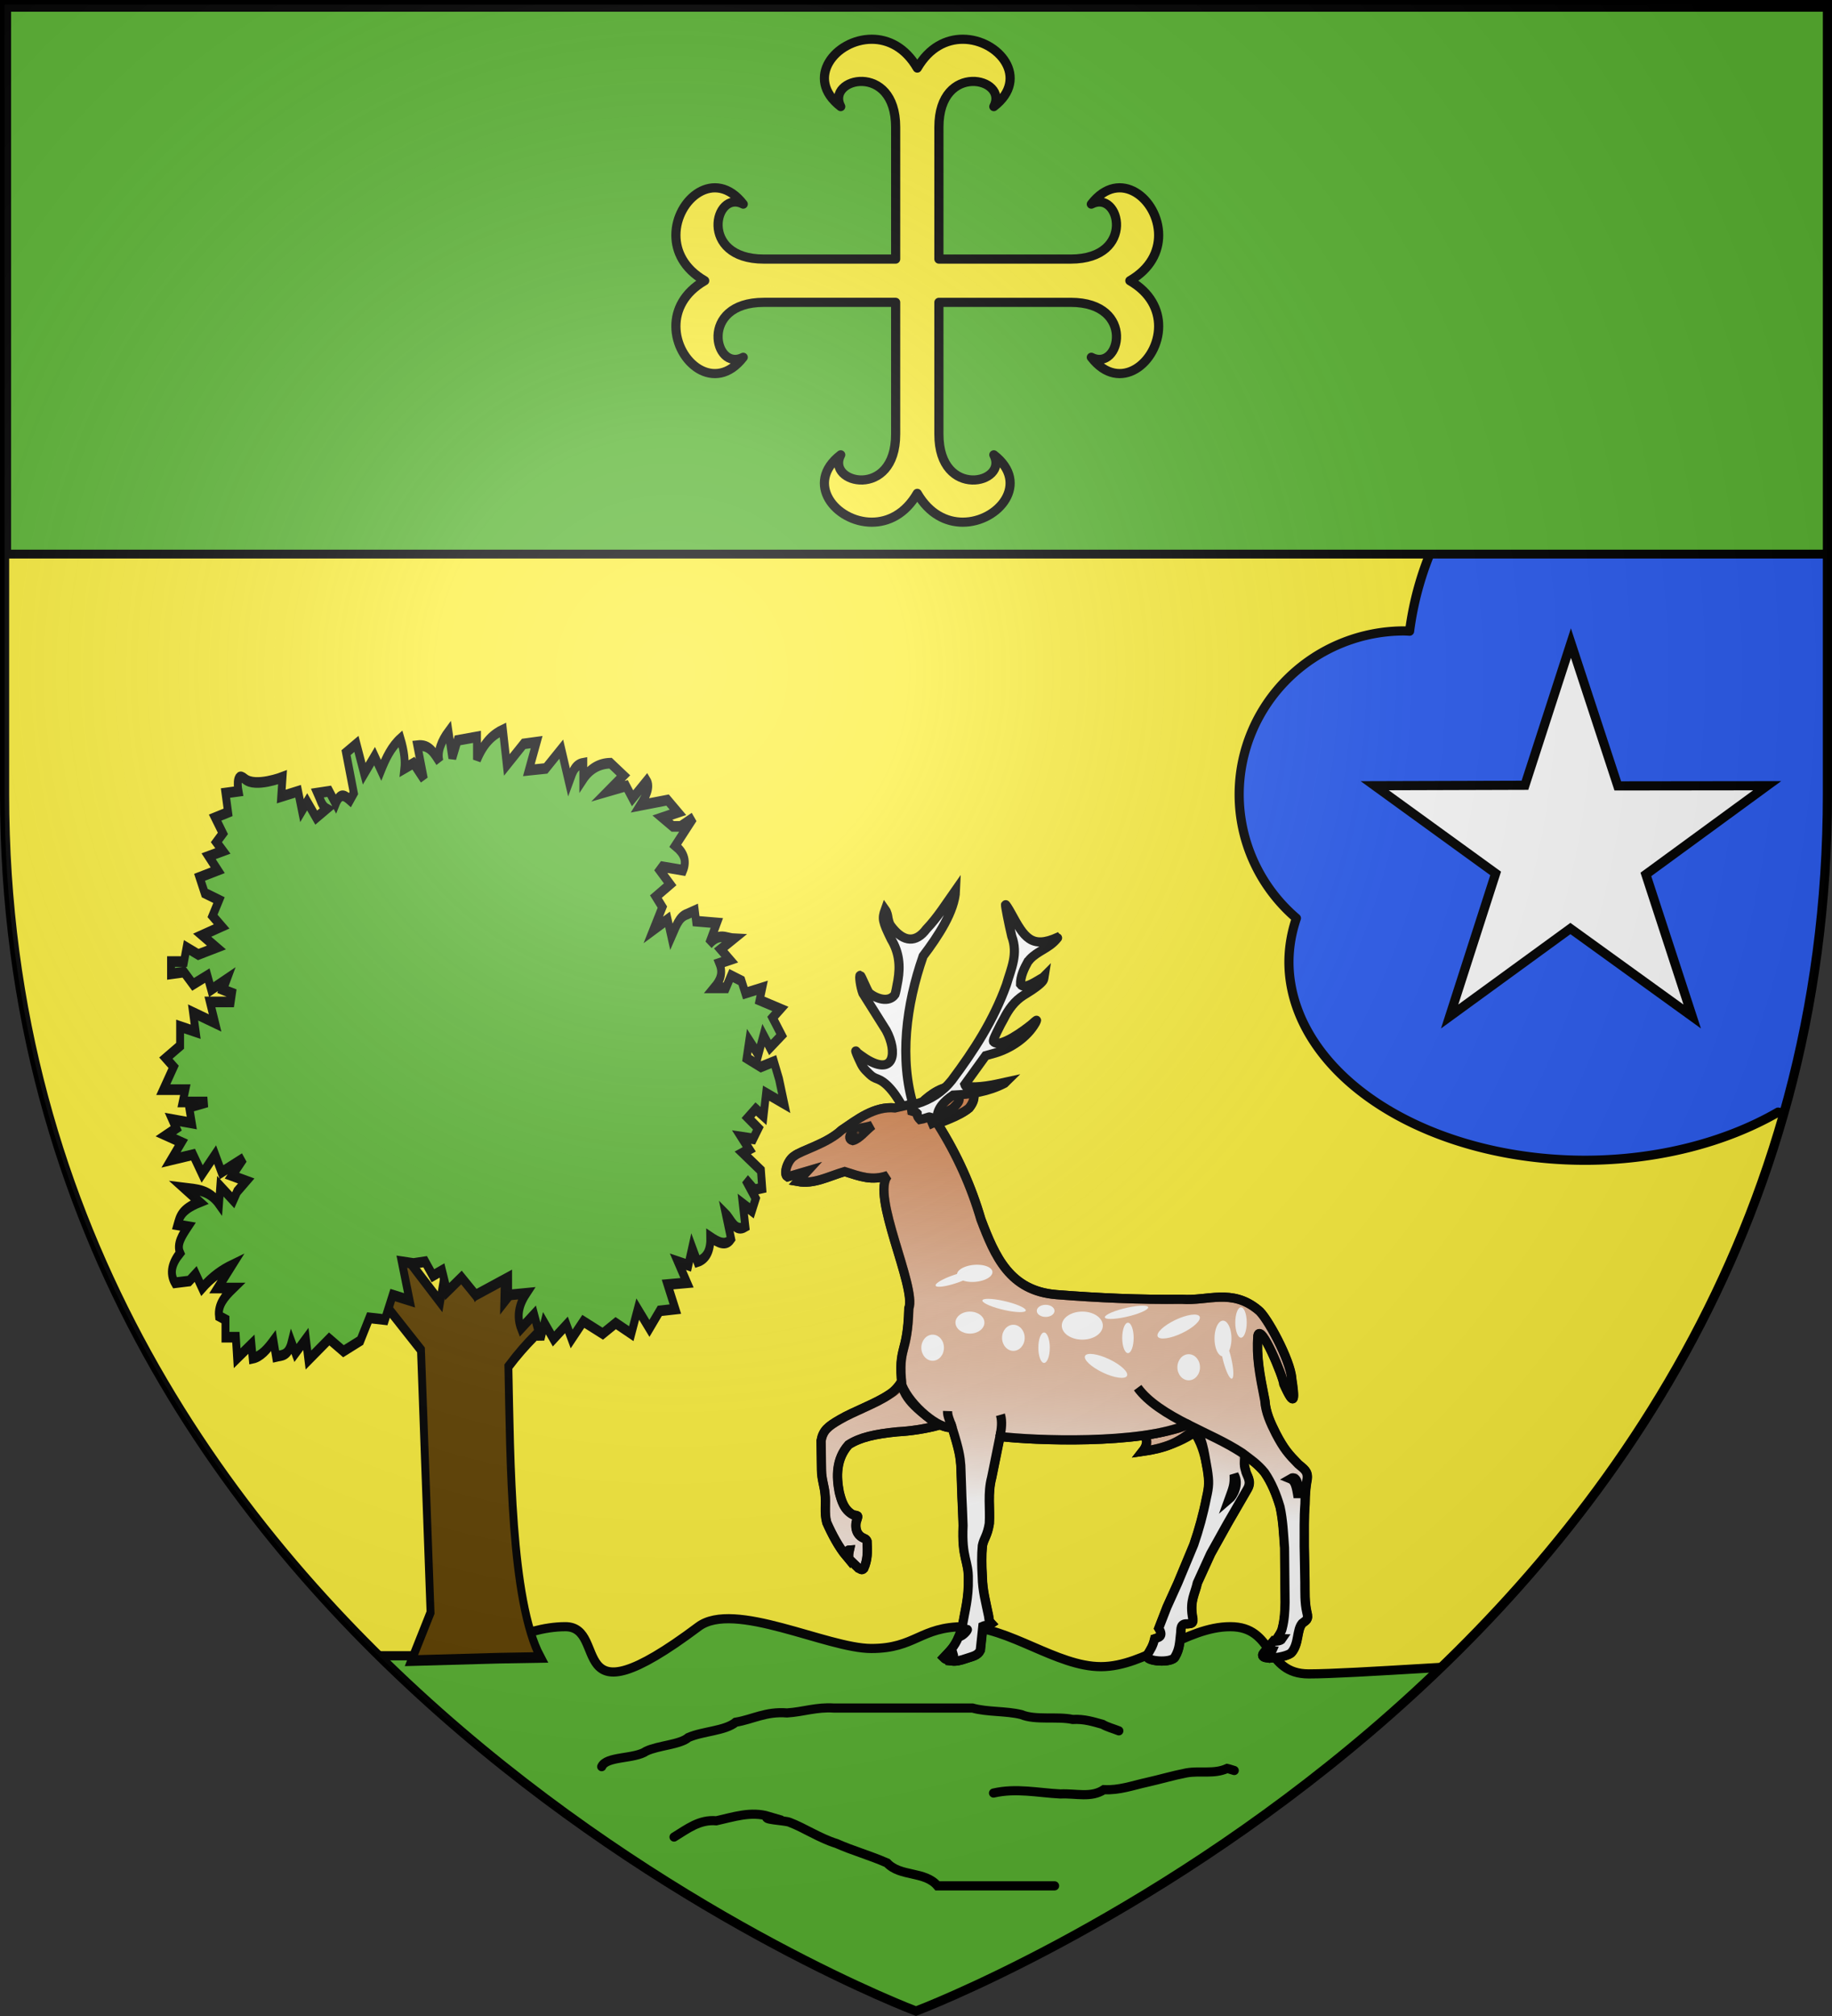 <svg xmlns="http://www.w3.org/2000/svg" xmlns:xlink="http://www.w3.org/1999/xlink" width="600" height="660" viewBox="-300 -300 600 660"><rect x="-300" y="-300" width="600" height="660" fill="#333333" stroke="none"/><defs><linearGradient id="i"><stop offset="0" style="stop-color:#c87137;stop-opacity:1"/><stop offset=".525" style="stop-color:#c87137;stop-opacity:.475"/><stop offset="1" style="stop-color:#fff;stop-opacity:1"/></linearGradient><linearGradient id="g"><stop offset="0" style="stop-color:#c87137;stop-opacity:1"/><stop offset=".525" style="stop-color:#c87137;stop-opacity:.475"/><stop offset="1" style="stop-color:#fff;stop-opacity:1"/></linearGradient><linearGradient id="f"><stop offset="0" style="stop-color:#c87137;stop-opacity:1"/><stop offset=".525" style="stop-color:#c87137;stop-opacity:.475"/><stop offset="1" style="stop-color:#c87137;stop-opacity:0"/></linearGradient><linearGradient xlink:href="#f" id="k" x1="1305.43" x2="1166.698" y1="-61.716" y2="513.639" gradientUnits="userSpaceOnUse"/><linearGradient xlink:href="#g" id="s" x1="1305.43" x2="1281.568" y1="-61.716" y2="357.055" gradientUnits="userSpaceOnUse"/><linearGradient xlink:href="#i" id="o" x1="1550.675" x2="1490.505" y1="12.668" y2="345.864" gradientUnits="userSpaceOnUse"/><linearGradient xlink:href="#f" id="p" x1="1305.43" x2="1166.698" y1="-61.716" y2="513.639" gradientUnits="userSpaceOnUse"/><linearGradient xlink:href="#f" id="q" x1="1305.43" x2="1166.698" y1="-61.716" y2="513.639" gradientUnits="userSpaceOnUse"/><linearGradient xlink:href="#f" id="r" x1="1305.43" x2="1166.698" y1="-61.716" y2="513.639" gradientUnits="userSpaceOnUse"/><linearGradient xlink:href="#f" id="t" x1="1305.43" x2="1166.698" y1="-61.716" y2="513.639" gradientUnits="userSpaceOnUse"/><linearGradient xlink:href="#f" id="u" x1="1305.43" x2="1166.698" y1="-61.716" y2="513.639" gradientUnits="userSpaceOnUse"/><linearGradient xlink:href="#f" id="v" x1="1305.43" x2="1166.698" y1="-61.716" y2="513.639" gradientUnits="userSpaceOnUse"/><linearGradient xlink:href="#f" id="w" x1="1305.43" x2="1166.698" y1="-61.716" y2="513.639" gradientUnits="userSpaceOnUse"/><linearGradient xlink:href="#f" id="x" x1="1305.43" x2="1166.698" y1="-61.716" y2="513.639" gradientUnits="userSpaceOnUse"/><linearGradient xlink:href="#f" id="y" x1="1305.43" x2="1166.698" y1="-61.716" y2="513.639" gradientUnits="userSpaceOnUse"/><clipPath id="F" clipPathUnits="userSpaceOnUse"><use xlink:href="#j" width="100%" height="100%" style="fill:none;stroke:#000;stroke-width:3"/></clipPath><clipPath id="E" clipPathUnits="userSpaceOnUse"><use xlink:href="#j" width="100%" height="100%" style="fill:none;stroke:#000;stroke-width:3"/></clipPath><clipPath id="D" clipPathUnits="userSpaceOnUse"><use xlink:href="#j" width="100%" height="100%" style="fill:none;stroke:#000;stroke-width:3"/></clipPath><clipPath id="C" clipPathUnits="userSpaceOnUse"><use xlink:href="#j" width="100%" height="100%" style="fill:none;stroke:#000;stroke-width:3"/></clipPath><clipPath id="B" clipPathUnits="userSpaceOnUse"><use xlink:href="#j" width="100%" height="100%" style="fill:none;stroke:#000;stroke-width:3"/></clipPath><clipPath id="A" clipPathUnits="userSpaceOnUse"><use xlink:href="#j" width="100%" height="100%" style="fill:none;stroke:#000;stroke-width:3" transform="translate(299.347 299.72)"/></clipPath><clipPath id="z" clipPathUnits="userSpaceOnUse"><use xlink:href="#j" width="100%" height="100%" style="fill:none;stroke:#000;stroke-width:3"/></clipPath><clipPath id="n" clipPathUnits="userSpaceOnUse"><use xlink:href="#j" width="100%" height="100%" style="fill:none;stroke:#000;stroke-width:1.488" transform="matrix(2.021 0 0 2.012 -25.116 -169.192)"/></clipPath><clipPath id="m" clipPathUnits="userSpaceOnUse"><use xlink:href="#j" width="100%" height="100%" style="fill:none;stroke:#000;stroke-width:3.299" transform="matrix(1.058 0 0 .782 265.212 52.484)"/></clipPath><clipPath id="l" clipPathUnits="userSpaceOnUse"><use xlink:href="#j" width="100%" height="100%" style="fill:none;stroke:#000;stroke-width:3"/></clipPath><radialGradient id="G" cx="-80" cy="-80" r="405" gradientUnits="userSpaceOnUse"><stop offset="0" style="stop-color:#fff;stop-opacity:.31"/><stop offset=".19" style="stop-color:#fff;stop-opacity:.25"/><stop offset=".6" style="stop-color:#6b6b6b;stop-opacity:.125"/><stop offset="1" style="stop-color:#000;stop-opacity:.125"/></radialGradient><path id="j" d="M-298.5-298.5h597V-40C298.5 246.2 0 358.39 0 358.39S-298.5 246.2-298.5-40z"/></defs><path d="M-298.5-298.5h597V-40C298.5 246.2 0 358.39 0 358.39S-298.5 246.2-298.5-40Z" style="fill:#fcef3c;fill-opacity:1"/><path d="M-376.096 232.55c10.264-10.264 30.22 14.268 44.736 14.268s25.465-24.969 39.98-24.969c14.516 0 35.554 68.72 45.926 10.701 2.554-14.29 36.165 9.512 50.681 9.512h38.791c14.516 0 26.654-9.513 41.17-9.512 14.515 0-1.009 33.378 43.547 0 11.618-8.703 42.11 7.134 56.627 7.134 14.515 0 15.952-7.134 30.468-7.134s30.22 13.08 44.736 13.08 27.843-13.08 42.359-13.08c14.515 0 11.196 15.457 25.712 15.457s59.946-3.567 74.461-3.567 15.953-11.89 30.469-11.89 17.141 15.457 31.657 15.457 45.173-25.721 55.438-15.457c53.247 53.248 0 225.911 0 225.911h-696.758s-53.248-172.663 0-225.91z" clip-path="url(#l)" style="opacity:1;fill:#5ab532;fill-opacity:1;stroke:#000;stroke-width:3;stroke-linecap:butt;stroke-linejoin:round;stroke-miterlimit:4;stroke-dasharray:none;stroke-dashoffset:0;stroke-opacity:1"/><g clip-path="url(#m)" transform="matrix(.945 0 0 1.279 -250.744 -67.115)"><path d="M103.307 872.94 96.68 885.72l14.675 13.729 3.314 67.221-6.628 12.308 30.659-.633 14.131-.179c-10.361-14.407-10.513-50.63-11.18-74.457 6.423-6.328 11.907-9.839 17.516-13.728l-9.94-11.362-8.995 8.521.473-15.148-10.415 12.781-8.047-16.095-4.26 18.462z" style="fill:#604100;fill-opacity:1;fill-rule:evenodd;stroke:#000;stroke-width:2.728;stroke-linecap:butt;stroke-linejoin:miter;stroke-miterlimit:4;stroke-dasharray:none;stroke-opacity:1" transform="translate(-17.58 -735.996)"/><path d="m108.753 877.318-4.044-.45 2.696 9.885-5.841-1.348-2.696 6.29-5.391-.45-3.146 5.842-5.84 2.696-4.943-3.146-7.188 5.392-.899-5.392-3.594 3.595-1.348-2.696c-1.2 3.586-3.386 3.232-5.392 3.594l-.898-4.043c-2.097 2.098-4.26 4.06-7.19 4.493l-.449-3.595-4.942 3.595-.45-5.392h-3.593v-4.493l-2.247-.898c-.445-2.92 2.045-5.105 4.942-7.19H40.91l4.942-5.84c-3.445 1.232-6.89 2.923-10.334 5.84l-2.246-3.594-2.247 1.798-4.942.449c-2.026-2.546-.96-5.092 1.797-7.638-1.305-2.247.693-4.493 2.696-6.74l-3.594-.449c.752-1.947 1.135-3.894 7.638-5.84l-5.392-3.595c4.282.393 8.665.387 12.131 4.044l.45-4.493 4.492 3.594 1.348-2.246 3.145-2.696-4.942-1.348 4.044-4.493-7.638 3.594-2.247-4.493-4.493 4.943-3.145-4.943-7.638 1.348 3.594-4.493-5.391-1.797 3.594-1.797-1.348-2.247 6.74.899-.899-4.044 6.29-1.348h-8.536l.898-3.145h-7.638l3.595-5.84-2.696-2.247 4.942-3.145v-4.942l5.392 1.347-.899-4.942 7.638 2.696-1.797-5.392h7.189l.449-2.246-3.145-.899 1.348-2.695-5.392 2.695-1.348-3.594-4.942 2.246-3.145-3.145-4.493.45v-3.145h4.493l.899-3.595 4.043 1.797 6.29-1.797-4.942-3.145 6.74-2.246-3.145-2.696 2.246-4.044-4.942-1.797-1.797-4.044 6.29-1.797-3.145-3.594 4.942-1.348-2.247-2.247 2.247-2.246-2.696-4.044 4.493-1.348-.898-4.942 4.492-.45s-1.347-5.39 2.247-3.144 13.03-.45 13.03-.45l-.45 4.943 5.841-1.348 1.348 4.942 1.797-2.247 3.145 4.044 3.595-2.246c-1.69-.706-2.232-2.561-3.145-4.044l4.043-.45 2.247 3.146c1.647-3.062 3.295-1.97 4.942-.899l1.348-1.797-2.696-10.334 3.595-2.246 2.695 7.638 3.595-4.493 2.246 3.594c1.629-3.005 3.441-5.917 6.74-8.087 1.419 3.516 1.614 5.808 1.348 7.638l3.145-1.348 3.594 4.044-2.246-8.537c4.283-.39 5.799 1.988 7.638 4.044-.813-2.546.575-5.092 3.145-7.638l1.348 6.739 1.797-4.493 6.74-.899v5.841c2.497-4.534 5.646-6.468 8.985-7.638l1.348 8.986 5.84-5.391 4.494-.45-2.696 7.19 5.841-.45 5.392-4.942 2.695 8.536c1.055-2.042 1.483-4.503 4.943-4.942v4.044c2.307-2.605 5.433-3.981 9.435-4.044l4.493 3.145-5.392 4.044 6.29-1.348 2.247 3.145 4.942-4.493c1.333 1.576-.234 3.878-2.246 6.29l9.435-1.348 3.594 3.145-5.391 1.348 3.594 2.247h2.696l4.493-2.247-6.29 7.189c2.788 1.719 4.133 3.726 2.696 6.29l-7.19-.899-.898.9 3.595 3.593-4.943 3.146 2.247 2.695-3.145 5.841 4.942-2.696 1.348 4.493c1.417-2.326 2.376-5.111 5.391-5.84l2.696-.9.45 2.697 7.188.449-2.696 5.392c3.487-3.012 5.829-1.448 8.537-1.348l-4.493 2.695 3.145 2.696-3.594.899c1.393 2.595.174 4.536-1.797 6.29h4.043l1.798-3.145 3.594 1.348 1.348 3.145 5.84-1.348-.898 3.145 7.189 2.247-2.696 2.246 3.145 4.493-4.044 3.145-2.246-3.145-1.797 4.942-3.145-3.594-.899 4.493 4.942 2.246 4.493-1.347 1.798 4.492 1.797 6.29-6.29-2.695-.899 5.84-2.696-1.796-2.696 2.246 3.595 2.696-1.797 2.696-4.044-.45 2.696 3.145-2.247.899 6.29 4.493.45 4.493-2.696.45-3.145-2.697 3.594 4.943-1.348 3.145-3.145-1.797.899 5.84c-3.559 1.576-4.717-1.65-6.74-3.145l1.798 6.29c-1.866 1.976-4.49.91-7.19-.449.11 3.302-1.214 5.529-4.492 6.29l-1.797-3.594-1.348 4.493-3.595-.899 3.145 5.392-6.74.45 2.697 6.29-5.392.449-3.594 4.493-4.044-4.943-2.246 6.29-5.392-2.695-4.493 2.696-6.74-3.145-4.043 4.492-1.797-3.594-4.493 3.594-3.145-4.043-1.348 4.043-2.247-6.29-4.493 3.595c-1.59-2.996-.847-5.99 1.798-8.986l-6.29.45v-4.494l-11.233 4.493-4.942-4.493-4.943 3.594-1.797-5.391-3.145 1.348-2.696-3.595z" style="fill:#5ab532;fill-opacity:1;fill-rule:evenodd;stroke:#000;stroke-width:2.728;stroke-linecap:butt;stroke-linejoin:miter;stroke-miterlimit:4;stroke-dasharray:none;stroke-opacity:1" transform="translate(-17.58 -735.996)"/></g><g clip-path="url(#n)" transform="matrix(.495 0 0 .497 12.43 84.086)"><g style="fill:#fff"><path d="M1117.414 211.015c.739 7.588-.117 18.135 2.431 25.928.549 3.576 4.522 7.027 1.221 12.534l-13.119 22.56-11.15 19.935-8.815 19.241c-1.555 7.16-4.945 11.504-3.297 21.783 1.19 5.503-.89 4.915-3.27 5.191-4.842-.357-4.169 3.468-4.432 5.87-.73 6.33-.672 10.566-3.693 15.708-1.83 4.678-20.442 3.208-18.575-.804 2.516-4.218 3.867-6.057 5.056-11.016 1.92-.714 6.46-.925 2.704-6.892l5.403-13.891 7.244-15.97 10.544-25.22c3.384-9.726 6.307-20.363 8.325-30.647 1.83-7.892 1.853-10.811.66-18.52-1.556-8.074-3.124-15.51-7.614-23.036-4.098-6.351-5.75-22.166-12.919-22.136 14.139-2.852 30.574 12.395 43.296 19.373zm-5.048 28.915c.3 6.67-.544 8.396-3.376 16.216 2.673-2.236 7.029-10.052 3.376-16.216z" style="display:inline;opacity:1;fill:#fff;fill-opacity:1;fill-rule:evenodd;stroke:#000;stroke-width:6.049;stroke-miterlimit:4;stroke-dasharray:none;stroke-opacity:1" transform="translate(-926.832 -41.32)"/><path d="M1091.817 199.03c-2.264.214-12.374 10.603-19.657 10.888-5.744.224-9.442-.194-16.476 3.686-4.284 2.363 2.092 3.356-3.978 10.993 15.904-2.25 33.522-8.983 43.04-20.362 3.032-4.31 3.28-5.205-2.93-5.205z" style="opacity:1;fill:#fff;fill-opacity:1;fill-rule:evenodd;stroke:#000;stroke-width:6.049;stroke-linecap:butt;stroke-linejoin:miter;stroke-miterlimit:4;stroke-dasharray:none;stroke-opacity:1" transform="translate(-926.832 -41.32)"/><path d="M917.817 207.116c-8.643 2.414-19.608 4.116-28.481 4.555-14.533 1.445-24.548 3.603-32.197 8.539-8.328 9.367-8.114 20.826-6.154 31.13 1.355 5.444 3.107 11.954 9.398 15.106 3.96.538 3.026.398 1.777 4.874-.934 6.386 2.286 9.23 4.836 10.336.765.423 1.823.518 2.417 2.137.394 7.334.34 12.333-2.206 17.951-1.327 1.583-2.36.08-3.583-.343l-6.238-5.992c-.33-2.985-.074-3.867.393-5.988-1.297.045-1.848 1.465-1.98 4.328-5.071-5.989-9.683-14.672-13.072-22.313-1.79-6.643-.31-12.316-1.162-19.215-.421-4.683-2.219-9.33-2.307-15.12l-.276-19.603c1.273-6.726 4.414-9.313 12.403-13.91 9.349-5.45 23.555-10.362 32.565-16.408.74-.619 5.035-2.312 9.345-8.725z" style="display:inline;opacity:1;fill:#fff;fill-opacity:1;fill-rule:evenodd;stroke:#000;stroke-width:6.049;stroke-miterlimit:4;stroke-dasharray:none;stroke-opacity:1" transform="translate(-926.832 -41.32)"/><path d="m900.33.977 7.378-8.011c7.356-6.316 14.373-9.806 24.905-9.265 4.605 1.114 7.42 2.755 7.37 5.237.622 3.453-.504 6.25-3.062 9.47-7.988 6.372-17.953 8.65-26.93 12.976Q905.161 6.18 900.33.977z" style="opacity:1;fill:#fff;fill-opacity:1;stroke:#000;stroke-width:6.049;stroke-linecap:butt;stroke-linejoin:miter;stroke-miterlimit:4;stroke-dasharray:none;stroke-opacity:1" transform="translate(-926.832 -41.32)"/><path d="m900.584-4.55-12.666 2.877c-13.624-1.353-25.061 7.644-35.399 14.627-9.73 9.059-26.691 13.346-31.367 17.082-4.286 2.631-7.358 11.869-4.361 13.707l13.217-3.882-6.407 6.955c10.697 1.93 20.12-3.375 31.003-6.573 10.224 3.197 17.889 6.301 28.62 2.584-11.56 12.416 19.034 73.653 13.828 87.584-.783 30.95-7.293 24.255-4.566 50.544 5.523 13.718 24.99 29.653 33.172 27.744 5.051 16.079 5.307 19.377 5.814 25.166.423 9.284.555 18.564 1.063 27.845l.45 11.64c-1.02 21.886 3.737 23.167 3.485 35.512.256 12.348-2.27 20.692-4.05 31.165l-1.472 4.39c1.025.335 2.93-1.305 4.832-2.547.714.112-2.894 4.585-5.729 4.874-2.976 6.9-5.81 9.218-9.976 13.662 1.144 1.138 1.738 1.313 2.872 1.417.718.845 2.36-1.869 3.632-3.67.5 1.545-1.008 3.83-1.247 4.518 3.231.39 6.303-.51 9.92-1.74 3.909-1.362 7.422-1.768 9.121-5.341l1.698-15.844c1.873-.853 3.344-.167 5.596-1.74-1.867-1.959-1.505-3.535-1.844-5.15-1.785-8.772-3.996-16.425-4.162-25.875-.426-7.152-.525-14.303.071-20.345 1.05-5.023 3.265-6.296 4.6-14.553.595-9.88-1.228-19.835 1.575-30.395l5.495-26.927c22.187 2.64 91.957 5.525 124.469-7.865 13.117 6.615 24.328 11.302 35.72 18.675 5.269 4.01 10.21 7.154 14.957 13.004 4.505 6.554 7.726 14.258 10.189 22.602 1.955 8.857 2.306 17.79 2.983 26.9l.347 36.02c-.083 5.537-.433 11.65-1.876 17.011-.372 2.075-1.98 4.378-3.07 6.047.479 1.006 2.132.87 3.092.874-.934 1.478-4.291 1.746-5.813 1.427l-6.653 8.006c-1.447 1.847-.207 2.795 2.198 3.11.76-2.49 1.716-5.337 3.568-5.015-.447.969-1.55 3.698-.823 5.135 5.17-.12 12.29-1.826 13.693-3.718 4.93-5.876 3.232-14.693 6.969-19.12 2.293-1.96 4.53-2.186 3.086-7.292-1.525-6.555-1.21-13.211-1.293-19.68l-.422-23.831c.087-9.368-.26-18.582.5-27.94.087-6.726.439-11.013 1.456-16.463.595-5.192-2.41-6.591-5.895-9.656-6.373-6.472-9.491-9.944-14.843-20.159-3.52-6.95-6.797-13.97-7.293-21.785-3.57-17.895-5.657-28.837-4.626-42.748 1.876-8.785 16.909 27.365 17.197 32.047 7.517 16.6 7.157 9.23 5.164-3.75-.723-11.915-16.662-41.37-22.259-45.238-17.322-14.298-33.226-5.687-50.46-6.993-28.042.347-55.179-.892-82.884-3.059-30.923-2.42-40.654-25-50.035-49.596-6.386-21.798-15.654-42.36-28.26-62.331Zm250.842 246.543c3.9.118 3.67 10.278 3.277 12.956-1.162-7.562-2.03-11.05-5.213-12.342.737-.444 1.379-.631 1.936-.614zM910.506-2.792c5.166-6.712 12.056-8.866 19.595-6.146 1.129 2.525-.67 4.352-3.691 7.317-3.162 2.487-8.64 3.707-13.21 2.712" style="opacity:1;fill:#fff;fill-opacity:1;stroke:#000;stroke-width:6.049;stroke-linecap:butt;stroke-linejoin:miter;stroke-miterlimit:4;stroke-dasharray:none;stroke-opacity:1" transform="translate(-926.832 -41.32)"/><path d="M872.96 9.797c-4.67 1.762-10.435 1.118-14.012 5.286-1.455 2.115-1.372 4.169 1.008 4.768 4.249-.989 8.67-6.702 13.004-10.054z" style="opacity:1;fill:#fff;fill-opacity:1;stroke:#000;stroke-width:6.049;stroke-linecap:butt;stroke-linejoin:miter;stroke-miterlimit:4;stroke-dasharray:none;stroke-opacity:1" transform="translate(-926.832 -41.32)"/><path d="M862.854 16.942a2.24 2.243 0 0 1-2.174-2.305 2.24 2.243 0 0 1 2.3-2.179 2.24 2.243 0 0 1 2.177 2.303 2.24 2.243 0 0 1-2.299 2.181" style="opacity:1;fill:#fff;fill-opacity:1;fill-rule:evenodd;stroke:#000;stroke-width:6.049;stroke-linecap:butt;stroke-linejoin:miter;stroke-miterlimit:4;stroke-dasharray:none;stroke-opacity:1" transform="translate(-926.832 -41.32)"/><path d="M1082.63 207.274c-15.157-7.548-27.321-15.352-34.111-24.634M925.834 209.25c-1.045-3.96-3.237-7.486-3.128-11.222M957.346 215.029c1.026-5.286 1.702-9.862.371-14.549" style="fill:#fff;fill-opacity:1;fill-rule:evenodd;stroke:#000;stroke-width:6.049;stroke-linecap:butt;stroke-linejoin:miter;stroke-miterlimit:4;stroke-dasharray:none;stroke-opacity:1" transform="translate(-926.832 -41.32)"/></g><g transform="translate(-470.847 -70.151)"><path d="M446.432 31.324s.218 1.972 4.37 1.695l1.384.031v-2.299c0-1.264-.08-2.502-.177-2.751-.206-.525-4.169-1.399-6.037-1.33-.702.025-1.516-.249-1.81-.608-9.543-31.036-4.981-66.68 6.28-98.905 9.85-12.99 20.937-29.555 21.463-43.4-6.214 8.792-11.816 17.797-19.32 25.631-6.955 9.235-14.835 8.352-22.216-.558-2.128-2.635-2.222-2.829-3.09-6.35-.258-2.071-.702-4.258-1.922-5.961-2.153 5.942-1.767 7.825 4.012 19.599 5.226 8.63 6.054 17.249 4.392 27.102-.733 4.24-1.585 8.343-1.895 9.117-3.95 5.886-12.649 2.81-17.116-.93-.477-.508-1.9-3.31-3.164-6.228-1.263-2.918-2.48-5.338-2.703-5.378-.997-.18.174 7.928 1.713 11.863l15.468 24.5c7.464 13.917 5.68 30.428-13.503 18.623-2.855-1.863-5.476-3.783-5.824-4.267-1.445-2.012-1.086-.69 1.15 4.239 2.483 5.472 3.048 6.277 7.1 10.122 1.776 1.685 2.938 2.37 5.76 3.396 8.762 3.448 16.083 18.24 16.083 18.24" style="fill:#fff;fill-opacity:1;stroke:#000;stroke-width:6.049;stroke-miterlimit:4;stroke-dasharray:none;stroke-opacity:1"/><path d="M1551.13 306.94c.27 7.567-1.403 10.142.719 16.623.84 5.476 6.934 10.76 1.873 19.194l-20.118 34.545-17.1 30.527-13.517 29.465c-2.384 10.964-7.583 17.615-5.056 33.357 1.824 8.427-1.366 7.525-5.014 7.949-7.425-.548-6.393 5.31-6.797 8.989-1.12 9.692-1.03 16.178-5.663 24.053-2.806 7.163-31.348 4.913-28.485-1.23 3.86-6.46 5.93-9.276 7.754-16.87 2.943-1.094 9.905-1.416 4.146-10.554l8.286-21.272 11.108-24.455 16.169-38.619c5.19-14.894 9.672-31.183 12.768-46.931 2.806-12.084 2.841-16.555 1.01-28.36-2.385-12.363-3.823-28.257-10.707-39.782m37.874 44.568c.459 10.212-.834 12.856-5.178 24.832 4.1-3.424 10.78-15.393 5.178-24.832z" style="display:inline;opacity:1;fill:url(#o);fill-opacity:1;fill-rule:evenodd;stroke:#000;stroke-width:9.27;stroke-miterlimit:4;stroke-dasharray:none;stroke-opacity:1" transform="matrix(.652 0 0 .653 -348.108 54.476)"/><path d="M1493.718 277.737c-3.472.328-4.2 1.548-14.993 4.441-8.487 2.276-13.835 3.888-25.266 5.645-7.416 1.14 3.207 5.14-6.101 16.835 24.39-3.447 34.323-7.964 53.754-22.491-5.02-2.094 0 0-7.394-4.43z" style="opacity:1;fill:url(#p);fill-opacity:1;fill-rule:evenodd;stroke:#000;stroke-width:9.27;stroke-linecap:butt;stroke-linejoin:miter;stroke-miterlimit:4;stroke-dasharray:none;stroke-opacity:1" transform="matrix(.652 0 0 .653 -348.108 54.476)"/><path d="M1240.352 278.261c-13.253 3.697-28.381 5.93-41.988 6.603-22.286 2.213-37.643 5.516-49.374 13.075-12.77 14.344-12.441 31.891-9.436 47.67 2.078 8.337 4.765 18.306 14.41 23.132 6.074.823 4.641.61 2.727 7.463-1.433 9.78 3.504 14.135 7.415 15.828 1.173.648 2.795.794 3.707 3.273.604 11.23.521 18.885-3.383 27.489-2.034 2.424-3.62.122-5.495-.526l-9.565-9.176c-.506-4.571-.114-5.922.602-9.168-1.99.068-2.833 2.243-3.036 6.626-7.777-9.17-14.85-22.467-20.046-34.167-2.746-10.172-.476-18.86-1.782-29.424-.646-7.172-3.402-14.288-3.537-23.153l-.424-30.02c1.952-10.299 6.77-14.261 19.02-21.3 14.337-8.346 36.12-15.867 49.938-25.126 1.134-.948 6.034-3.167 12.643-12.987 1.944 18.706 20.747 30.923 37.604 43.888z" style="display:inline;opacity:1;fill:url(#q);fill-opacity:1;fill-rule:evenodd;stroke:#000;stroke-width:9.27;stroke-miterlimit:4;stroke-dasharray:none;stroke-opacity:1" transform="matrix(.652 0 0 .653 -348.108 54.476)"/><path d="m1215.223-37.775 11.314-12.268c11.28-9.672 22.041-15.017 38.192-14.187 7.063 1.706 11.379 4.218 11.301 8.019.955 5.287-.77 9.572-4.694 14.5-12.25 9.759-18.157 5.977-31.922 12.6z" style="opacity:1;fill:url(#r);fill-opacity:1;stroke:#000;stroke-width:9.27;stroke-linecap:butt;stroke-linejoin:miter;stroke-miterlimit:4;stroke-dasharray:none;stroke-opacity:1" transform="matrix(.652 0 0 .653 -348.108 54.476)"/><path d="m1215.613-46.238-19.423 4.404c-20.892-2.07-38.431 11.706-54.284 22.399-14.92 13.872-40.931 20.437-48.101 26.158-6.572 4.029-11.283 18.175-6.688 20.99l20.268-5.945-9.824 10.65c16.404 2.956 30.853-5.168 47.543-10.064 15.678 4.895 27.431 9.648 43.888 3.957-17.728 19.012 29.19 112.786 21.205 134.118-1.2 47.395-11.184 37.142-7.002 77.4 8.47 21.005 38.323 45.406 50.87 42.484 7.745 24.62 8.137 29.671 8.916 38.537.647 14.216.85 28.427 1.628 42.638l.692 17.827c-1.566 33.513 5.73 35.474 5.344 54.379.392 18.909-3.48 31.685-6.211 47.722l-2.258 6.723c1.572.513 4.494-1.998 7.41-3.9 1.095.172-4.438 7.021-8.785 7.464-4.564 10.565-8.91 14.115-15.299 20.92 1.756 1.744 2.667 2.011 4.404 2.17 1.102 1.294 3.619-2.86 5.57-5.619.768 2.365-1.545 5.864-1.911 6.918 4.955.596 9.665-.78 15.21-2.664 5.996-2.086 11.383-2.707 13.989-8.18l2.603-24.261c2.872-1.307 5.128-.255 8.582-2.665-2.864-3-2.309-5.414-2.828-7.886-2.737-13.432-6.128-25.152-6.383-39.623-.652-10.952-.804-21.903.11-31.155 1.61-7.691 5.006-9.64 7.052-22.285.914-15.13-1.882-30.374 2.417-46.545l8.427-41.232c34.023 4.042 141.015 8.46 190.871-12.045 20.116 10.13 37.309 17.307 54.778 28.598 8.08 6.14 15.656 10.954 22.935 19.912 6.91 10.038 11.848 21.834 15.625 34.612 2.999 13.563 3.536 27.241 4.575 41.193l.533 55.158c-.127 8.477-.666 17.838-2.877 26.049-.571 3.177-3.036 6.703-4.709 9.26.735 1.54 3.27 1.33 4.742 1.338-1.433 2.262-6.58 2.674-8.914 2.185l-10.203 12.26c-2.218 2.828-.317 4.28 3.371 4.762 1.167-3.812 2.631-8.174 5.47-7.68-.684 1.484-2.376 5.664-1.26 7.863 7.928-.183 18.847-2.795 20.997-5.693 7.561-8.999 4.957-22.5 10.688-29.28 3.516-3 6.945-3.346 4.732-11.165-2.338-10.038-1.856-20.23-1.982-30.135l-.649-36.494c.133-14.345-.399-28.454.768-42.786.133-10.298.673-16.863 2.232-25.209.914-7.95-3.696-10.093-9.039-14.787-9.774-9.91-14.555-15.226-22.762-30.87-5.398-10.642-10.423-21.391-11.183-33.359-5.475-27.403-8.676-44.159-7.094-65.46 2.877-13.453 25.929 41.904 26.37 49.073 11.528 25.422 10.976 14.136 7.92-5.741-1.11-18.247-25.552-63.35-34.134-69.274-26.564-21.895-50.952-8.709-77.38-10.709-43.003.532-84.617-1.365-127.102-4.684-47.42-3.705-62.343-38.282-76.729-75.947-9.793-33.38-24.006-64.867-43.336-95.449zm384.665 377.534c5.98.18 5.629 15.739 5.025 19.84-1.781-11.58-3.113-16.92-7.994-18.899 1.13-.68 2.114-.967 2.969-.941z" style="opacity:1;fill:url(#s);fill-opacity:1;stroke:#000;stroke-width:9.27;stroke-linecap:butt;stroke-linejoin:miter;stroke-miterlimit:4;stroke-dasharray:none;stroke-opacity:1" transform="matrix(.652 0 0 .653 -348.108 54.476)"/><path d="M1230.83-43.547c7.92-10.278 18.486-13.576 30.048-9.412 1.73 3.867-1.028 6.664-5.66 11.205-4.849 3.809-13.249 5.677-20.258 4.154" style="opacity:1;fill:url(#t);fill-opacity:1;stroke:#000;stroke-width:9.27;stroke-linecap:butt;stroke-linejoin:miter;stroke-miterlimit:4;stroke-dasharray:none;stroke-opacity:1" transform="matrix(.652 0 0 .653 -348.108 54.476)"/><path d="M1173.252-24.269c-7.162 2.698-16.002 1.712-21.487 8.094-2.231 3.24-2.104 6.384 1.546 7.302 6.515-1.514 13.294-10.264 19.941-15.396z" style="opacity:1;fill:url(#u);fill-opacity:1;stroke:#000;stroke-width:9.27;stroke-linecap:butt;stroke-linejoin:miter;stroke-miterlimit:4;stroke-dasharray:none;stroke-opacity:1" transform="matrix(.652 0 0 .653 -348.108 54.476)"/><path d="M1114.683 313.139a3.434 3.434 0 0 1-2.206-4.326 3.434 3.434 0 0 1 4.325-2.208 3.434 3.434 0 0 1 2.21 4.324 3.434 3.434 0 0 1-4.323 2.211" style="opacity:1;fill:url(#v);fill-opacity:1;fill-rule:evenodd;stroke:#000;stroke-width:9.27;stroke-linecap:butt;stroke-linejoin:miter;stroke-miterlimit:4;stroke-dasharray:none;stroke-opacity:1" transform="matrix(.626 -.184 .184 .627 -348.108 54.476)"/><path d="M1494.779 278.13c-23.242-11.558-41.896-23.508-52.308-37.722" style="fill:url(#w);fill-opacity:1;fill-rule:evenodd;stroke:#000;stroke-width:9.27;stroke-linecap:butt;stroke-linejoin:miter;stroke-miterlimit:4;stroke-dasharray:none;stroke-opacity:1" transform="matrix(.652 0 0 .653 -348.108 54.476)"/><path d="M1254.334 281.155c-1.603-6.063-4.963-11.463-4.796-17.183" style="fill:url(#x);fill-opacity:1;fill-rule:evenodd;stroke:#000;stroke-width:9.27;stroke-linecap:butt;stroke-linejoin:miter;stroke-miterlimit:4;stroke-dasharray:none;stroke-opacity:1" transform="matrix(.652 0 0 .653 -348.108 54.476)"/><path d="M1302.657 290.005c1.573-8.095 2.611-15.102.57-22.278" style="fill:url(#y);fill-opacity:1;fill-rule:evenodd;stroke:#000;stroke-width:9.27;stroke-linecap:butt;stroke-linejoin:miter;stroke-miterlimit:4;stroke-dasharray:none;stroke-opacity:1" transform="matrix(.652 0 0 .653 -348.108 54.476)"/><path d="M459.914 35.795c-1.318-7.715 4.558-13.097 10.377-17.077 11.886-.507 23.217-2.242 33.931-7.72l.84-.825c-8.328 1.837-17.517 3.84-26.064 2.888-.316-.18-.733-.704-.94-1.344l13.77-18.985 6.081-1.696c10.5-3.065 21.316-10.196 26.832-19.81 1.137-2.499 1.437-2.598-2.518.838-4.239 3.457-21.061 16.148-25.205 11.403-.261-.812.07-1.734 2.28-6.345 1.421-2.967 3.475-6.897 4.563-8.733 3.213-6.296 6.995-11.555 13.025-15.419 3.87-2.404 7.836-4.73 11.221-7.79 1.622-1.578 1.996-2.143 2.183-3.294l.226-1.39-.712.71c-3.335 1.65-12.286 8.37-14.912 4.565-.11-5.295 2.398-10.548 4.947-15.082.26-.183.83-.84 1.267-1.464 5.199-5.503 12.317-7.134 17.37-12.979.738-.84 1.294-1.547 1.237-1.573-17.74 8.014-22.414.018-31.092-15.78-1.609-2.949-3.515-5.895-3.645-5.632-.242.488 2.18 12.771 4.1 20.787 4.339 11.77-.256 20.873-3.57 32.104-8.523 23.361-21.27 43.049-36.136 62.834-5.993 7.553-14.057 12.724-23.209 15.465-2.56.526-3.622 3.446-5.942 4.225 1.456-.055 5.917 1.5 6.26 1.928.033 2.448 1.014 3.274 1.906 4.222 2.389-.346 6.004-1.908 6.458-1.736l1.772 4.234c1.117-.474 2.208-1.001 3.299-1.529z" style="fill:#fff;fill-opacity:1;stroke:#000;stroke-width:6.049;stroke-miterlimit:4;stroke-dasharray:none;stroke-opacity:1"/><ellipse cx="481.423" cy="168.569" rx="9.579" ry="7.25" style="opacity:1;fill:#fff;fill-opacity:1;stroke:none;stroke-width:3;stroke-linecap:butt;stroke-linejoin:round;stroke-miterlimit:4;stroke-dasharray:none;stroke-dashoffset:0;stroke-opacity:1"/><ellipse cx="542.147" cy="30.078" rx="14.642" ry="3.321" style="opacity:1;fill:#fff;fill-opacity:1;stroke:none;stroke-width:3.211;stroke-linecap:butt;stroke-linejoin:round;stroke-miterlimit:4;stroke-dasharray:none;stroke-dashoffset:0;stroke-opacity:1" transform="matrix(.968 .25 -.691 .723 0 0)"/><ellipse cx="510.161" cy="178.582" rx="7.481" ry="8.603" style="opacity:1;fill:#fff;fill-opacity:1;stroke:none;stroke-width:3;stroke-linecap:butt;stroke-linejoin:round;stroke-miterlimit:4;stroke-dasharray:none;stroke-dashoffset:0;stroke-opacity:1"/><ellipse cx="585.968" cy="178.649" rx="3.783" ry="10.022" style="opacity:1;fill:#fff;fill-opacity:1;stroke:none;stroke-width:3;stroke-linecap:butt;stroke-linejoin:round;stroke-miterlimit:4;stroke-dasharray:none;stroke-dashoffset:0;stroke-opacity:1"/><ellipse cx="555.773" cy="170.546" rx="13.579" ry="9.248" style="opacity:1;fill:#fff;fill-opacity:1;stroke:none;stroke-width:3;stroke-linecap:butt;stroke-linejoin:round;stroke-miterlimit:4;stroke-dasharray:none;stroke-dashoffset:0;stroke-opacity:1"/><path d="M648.855 167.272a5.603 11.766 0 0 0-5.604 11.766 5.603 11.766 0 0 0 5.037 11.705 13.782 2.783 76.278 0 0 .838 3.499 13.782 2.783 76.278 0 0 5.873 11.09 13.782 2.783 76.278 0 0-1.226-15.376 13.782 2.783 76.278 0 0-.842-2.865 5.603 11.766 0 0 0 1.527-8.053 5.603 11.766 0 0 0-5.603-11.766" style="opacity:1;fill:#fff;fill-opacity:1;stroke:none;stroke-width:3;stroke-linecap:butt;stroke-linejoin:round;stroke-miterlimit:4;stroke-dasharray:none;stroke-dashoffset:0;stroke-opacity:1"/><ellipse cx="-471.198" cy="420.913" rx="15.344" ry="4.87" style="opacity:1;fill:#fff;fill-opacity:1;stroke:none;stroke-width:3.001;stroke-linecap:butt;stroke-linejoin:round;stroke-miterlimit:4;stroke-dasharray:none;stroke-dashoffset:0;stroke-opacity:1" transform="matrix(-.903 .43 .461 .888 0 0)"/><ellipse cx="356.611" cy="-347.081" rx="14.642" ry="3.321" style="opacity:1;fill:#fff;fill-opacity:1;stroke:none;stroke-width:3.211;stroke-linecap:butt;stroke-linejoin:round;stroke-miterlimit:4;stroke-dasharray:none;stroke-dashoffset:0;stroke-opacity:1" transform="matrix(.968 -.25 -.691 -.723 0 0)"/><ellipse cx="626.155" cy="-197.982" rx="7.481" ry="8.603" style="opacity:1;fill:#fff;fill-opacity:1;stroke:none;stroke-width:3;stroke-linecap:butt;stroke-linejoin:round;stroke-miterlimit:4;stroke-dasharray:none;stroke-dashoffset:0;stroke-opacity:1" transform="scale(1 -1)"/><ellipse cx="660.766" cy="-168.489" rx="3.783" ry="10.022" style="opacity:1;fill:#fff;fill-opacity:1;stroke:none;stroke-width:3;stroke-linecap:butt;stroke-linejoin:round;stroke-miterlimit:4;stroke-dasharray:none;stroke-dashoffset:0;stroke-opacity:1" transform="scale(1 -1)"/><ellipse cx="531.511" cy="-160.828" rx="5.864" ry="3.994" style="opacity:1;fill:#fff;fill-opacity:1;stroke:none;stroke-width:3;stroke-linecap:butt;stroke-linejoin:round;stroke-miterlimit:4;stroke-dasharray:none;stroke-dashoffset:0;stroke-opacity:1" transform="scale(1 -1)"/><path d="M496.299 135.118a5.603 11.766 85.13 0 0-12.2-4.585 5.603 11.766 85.13 0 0-11.235 6.013 2.783 13.782 71.407 0 0-3.415 1.132 2.783 13.782 71.407 0 0-10.551 6.793 2.783 13.782 71.407 0 0 15.216-2.527 2.783 13.782 71.407 0 0 2.783-1.083 5.603 11.766 85.13 0 0 8.154.839 5.603 11.766 85.13 0 0 11.248-6.582" style="opacity:1;fill:#fff;fill-opacity:1;stroke:none;stroke-width:3;stroke-linecap:butt;stroke-linejoin:round;stroke-miterlimit:4;stroke-dasharray:none;stroke-dashoffset:0;stroke-opacity:1"/><ellipse cx="-598.251" cy="67.766" rx="15.344" ry="4.87" style="opacity:1;fill:#fff;fill-opacity:1;stroke:none;stroke-width:3.001;stroke-linecap:butt;stroke-linejoin:round;stroke-miterlimit:4;stroke-dasharray:none;stroke-dashoffset:0;stroke-opacity:1" transform="matrix(-.903 -.43 .461 -.888 0 0)"/><ellipse cx="456.747" cy="-185.096" rx="7.481" ry="8.603" style="opacity:1;fill:#fff;fill-opacity:1;stroke:none;stroke-width:3;stroke-linecap:butt;stroke-linejoin:round;stroke-miterlimit:4;stroke-dasharray:none;stroke-dashoffset:0;stroke-opacity:1" transform="scale(1 -1)"/><ellipse cx="530.465" cy="185.096" rx="3.783" ry="10.022" style="opacity:1;fill:#fff;fill-opacity:1;stroke:none;stroke-width:3;stroke-linecap:butt;stroke-linejoin:round;stroke-miterlimit:4;stroke-dasharray:none;stroke-dashoffset:0;stroke-opacity:1"/></g></g><path d="M238.437-170.472a77.778 90.862 0 0 0-76.785 77.11 54.074 53.555 0 0 0-1.736-.087 54.074 53.555 0 0 0-54.073 53.554A54.074 53.555 0 0 0 124.583.61a97.038 64.988 0 0 0-2.444 14.253 97.038 64.988 0 0 0 97.039 64.988 97.038 64.988 0 0 0 63.17-15.758 68.149 69.2 0 0 0 13.125 1.318 68.149 69.2 0 0 0 68.15-69.201 68.149 69.2 0 0 0-47.888-66.063 77.778 90.862 0 0 0 .478-9.756 77.778 90.862 0 0 0-77.776-90.863z" clip-path="url(#z)" style="opacity:1;fill:#2b5df2;fill-opacity:1;stroke:#000;stroke-width:3;stroke-linecap:butt;stroke-linejoin:round;stroke-miterlimit:4;stroke-dasharray:none;stroke-dashoffset:0;stroke-opacity:1"/><g clip-path="url(#A)" style="display:inline;fill:#5ab532;fill-opacity:1" transform="translate(-299.347 -299.72)"><path d="M1.532 2.114h596.466v179.009H1.532z" style="fill:#5ab532;fill-opacity:1;fill-rule:nonzero;stroke:#000;stroke-width:2.902;stroke-miterlimit:4;stroke-dasharray:none;stroke-opacity:1"/></g><path d="M-14.5-287.156c-11.77.01-22.175 12.793-10.153 22.054-4.982-9.471 17.99-14.75 17.99 6.75v43.17h-43.17c-21.5 0-16.222-22.972-6.75-17.99-9.262-12.021-22.045-1.616-22.054 10.154-.004 5.35 2.63 10.983 9.435 14.917-6.805 3.934-9.44 9.567-9.435 14.917.009 11.77 12.792 22.176 22.053 10.154-9.47 4.982-14.75-17.99 6.75-17.99h43.17v43.17c0 21.5-22.971 16.221-17.989 6.75-12.022 9.261-1.616 22.045 10.154 22.054 5.35.004 10.983-2.63 14.917-9.435 3.934 6.805 9.567 9.44 14.917 9.435 11.77-.009 22.175-12.793 10.153-22.053 4.983 9.47-17.989 14.75-17.989-6.75v-43.17h43.17c21.5 0 16.221 22.971 6.75 17.989 9.261 12.022 22.045 1.616 22.054-10.154.004-5.35-2.63-10.983-9.436-14.917 6.805-3.934 9.44-9.567 9.436-14.917-.01-11.77-12.793-22.175-22.054-10.153 9.471-4.983 14.75 17.989-6.75 17.989H7.499v-43.17c0-21.5 22.972-16.221 17.989-6.75 12.022-9.261 1.617-22.045-10.153-22.054-5.35-.004-10.983 2.63-14.917 9.436-3.934-6.805-9.568-9.44-14.917-9.436" clip-path="url(#B)" style="fill:#fcef3c;fill-opacity:1;stroke:#000;stroke-width:3;stroke-linecap:round;stroke-linejoin:round;stroke-miterlimit:4;stroke-dasharray:none"/><path d="m214.497-89.46 15.345 46.748 48.92-.057-39.718 29.04 15.171 46.509-39.893-28.8-39.544 28.8 15.064-46.84-39.61-28.709 49.202-.148z" clip-path="url(#C)" style="fill:#fff;fill-opacity:1;stroke:#000;stroke-width:3;stroke-miterlimit:4;stroke-dasharray:none;stroke-dashoffset:0;stroke-opacity:1"/><path d="M-298.5-298.5h597V-40C298.5 246.2 0 358.39 0 358.39S-298.5 246.2-298.5-40Z" style="fill:none;stroke:#000;stroke-width:3"/><path d="M-102.937 278.369c1.492-3.514 10.732-2.407 14.614-5.085 4.053-1.895 11.032-2.099 13.77-4.457 4.796-2.098 11.972-2.117 15.512-5.004 5.6-.929 9.81-3.604 16.82-3.04 5.339-.345 9.649-1.983 15.296-1.6 15.138.001 30.294 0 45.421 0 4.768 1.354 11.04.903 15.978 2.133 4.616 1.945 11.774.516 16.816 1.598 3.884-.213 6.791.776 9.814 1.6 1.534.911 3.558 1.411 5.326 2.13" clip-path="url(#D)" style="fill:none;fill-rule:evenodd;stroke:#000;stroke-width:3;stroke-linecap:round;stroke-linejoin:miter;stroke-opacity:1;stroke-miterlimit:4;stroke-dasharray:none"/><path d="M45.387 317.392c-12.778-.002-25.59.003-38.347 0-4.115-4.914-12.195-2.865-16.495-7.488-5.759-2.53-11.351-4.041-16.526-6.36-5.6-1.73-10.59-5.135-15.432-6.962-1.404-.636-9.963-.84-6.782-1.939-5.893-1.776-11.544.202-17.199 1.445-5.557-.47-9.396 2.6-13.848 5.326" clip-path="url(#E)" style="fill:none;fill-rule:evenodd;stroke:#000;stroke-width:3;stroke-linecap:round;stroke-linejoin:miter;stroke-opacity:1;stroke-miterlimit:4;stroke-dasharray:none"/><path d="M25.392 287.009c7.435-1.699 14.433-.086 21.908.298 5.168-.243 10.022 1.367 14.245-1.408 4.99.273 9.378-1.368 14.127-2.412 4.465-.997 8.334-2.184 12.872-3.069 4.613-.823 9.004.514 13.338-1.45l.782.183 1.56.48" clip-path="url(#F)" style="fill:none;fill-rule:evenodd;stroke:#000;stroke-width:3;stroke-linecap:round;stroke-linejoin:miter;stroke-opacity:1;stroke-miterlimit:4;stroke-dasharray:none"/><use xlink:href="#j" width="600" height="660" style="fill:url(#G)"/></svg>